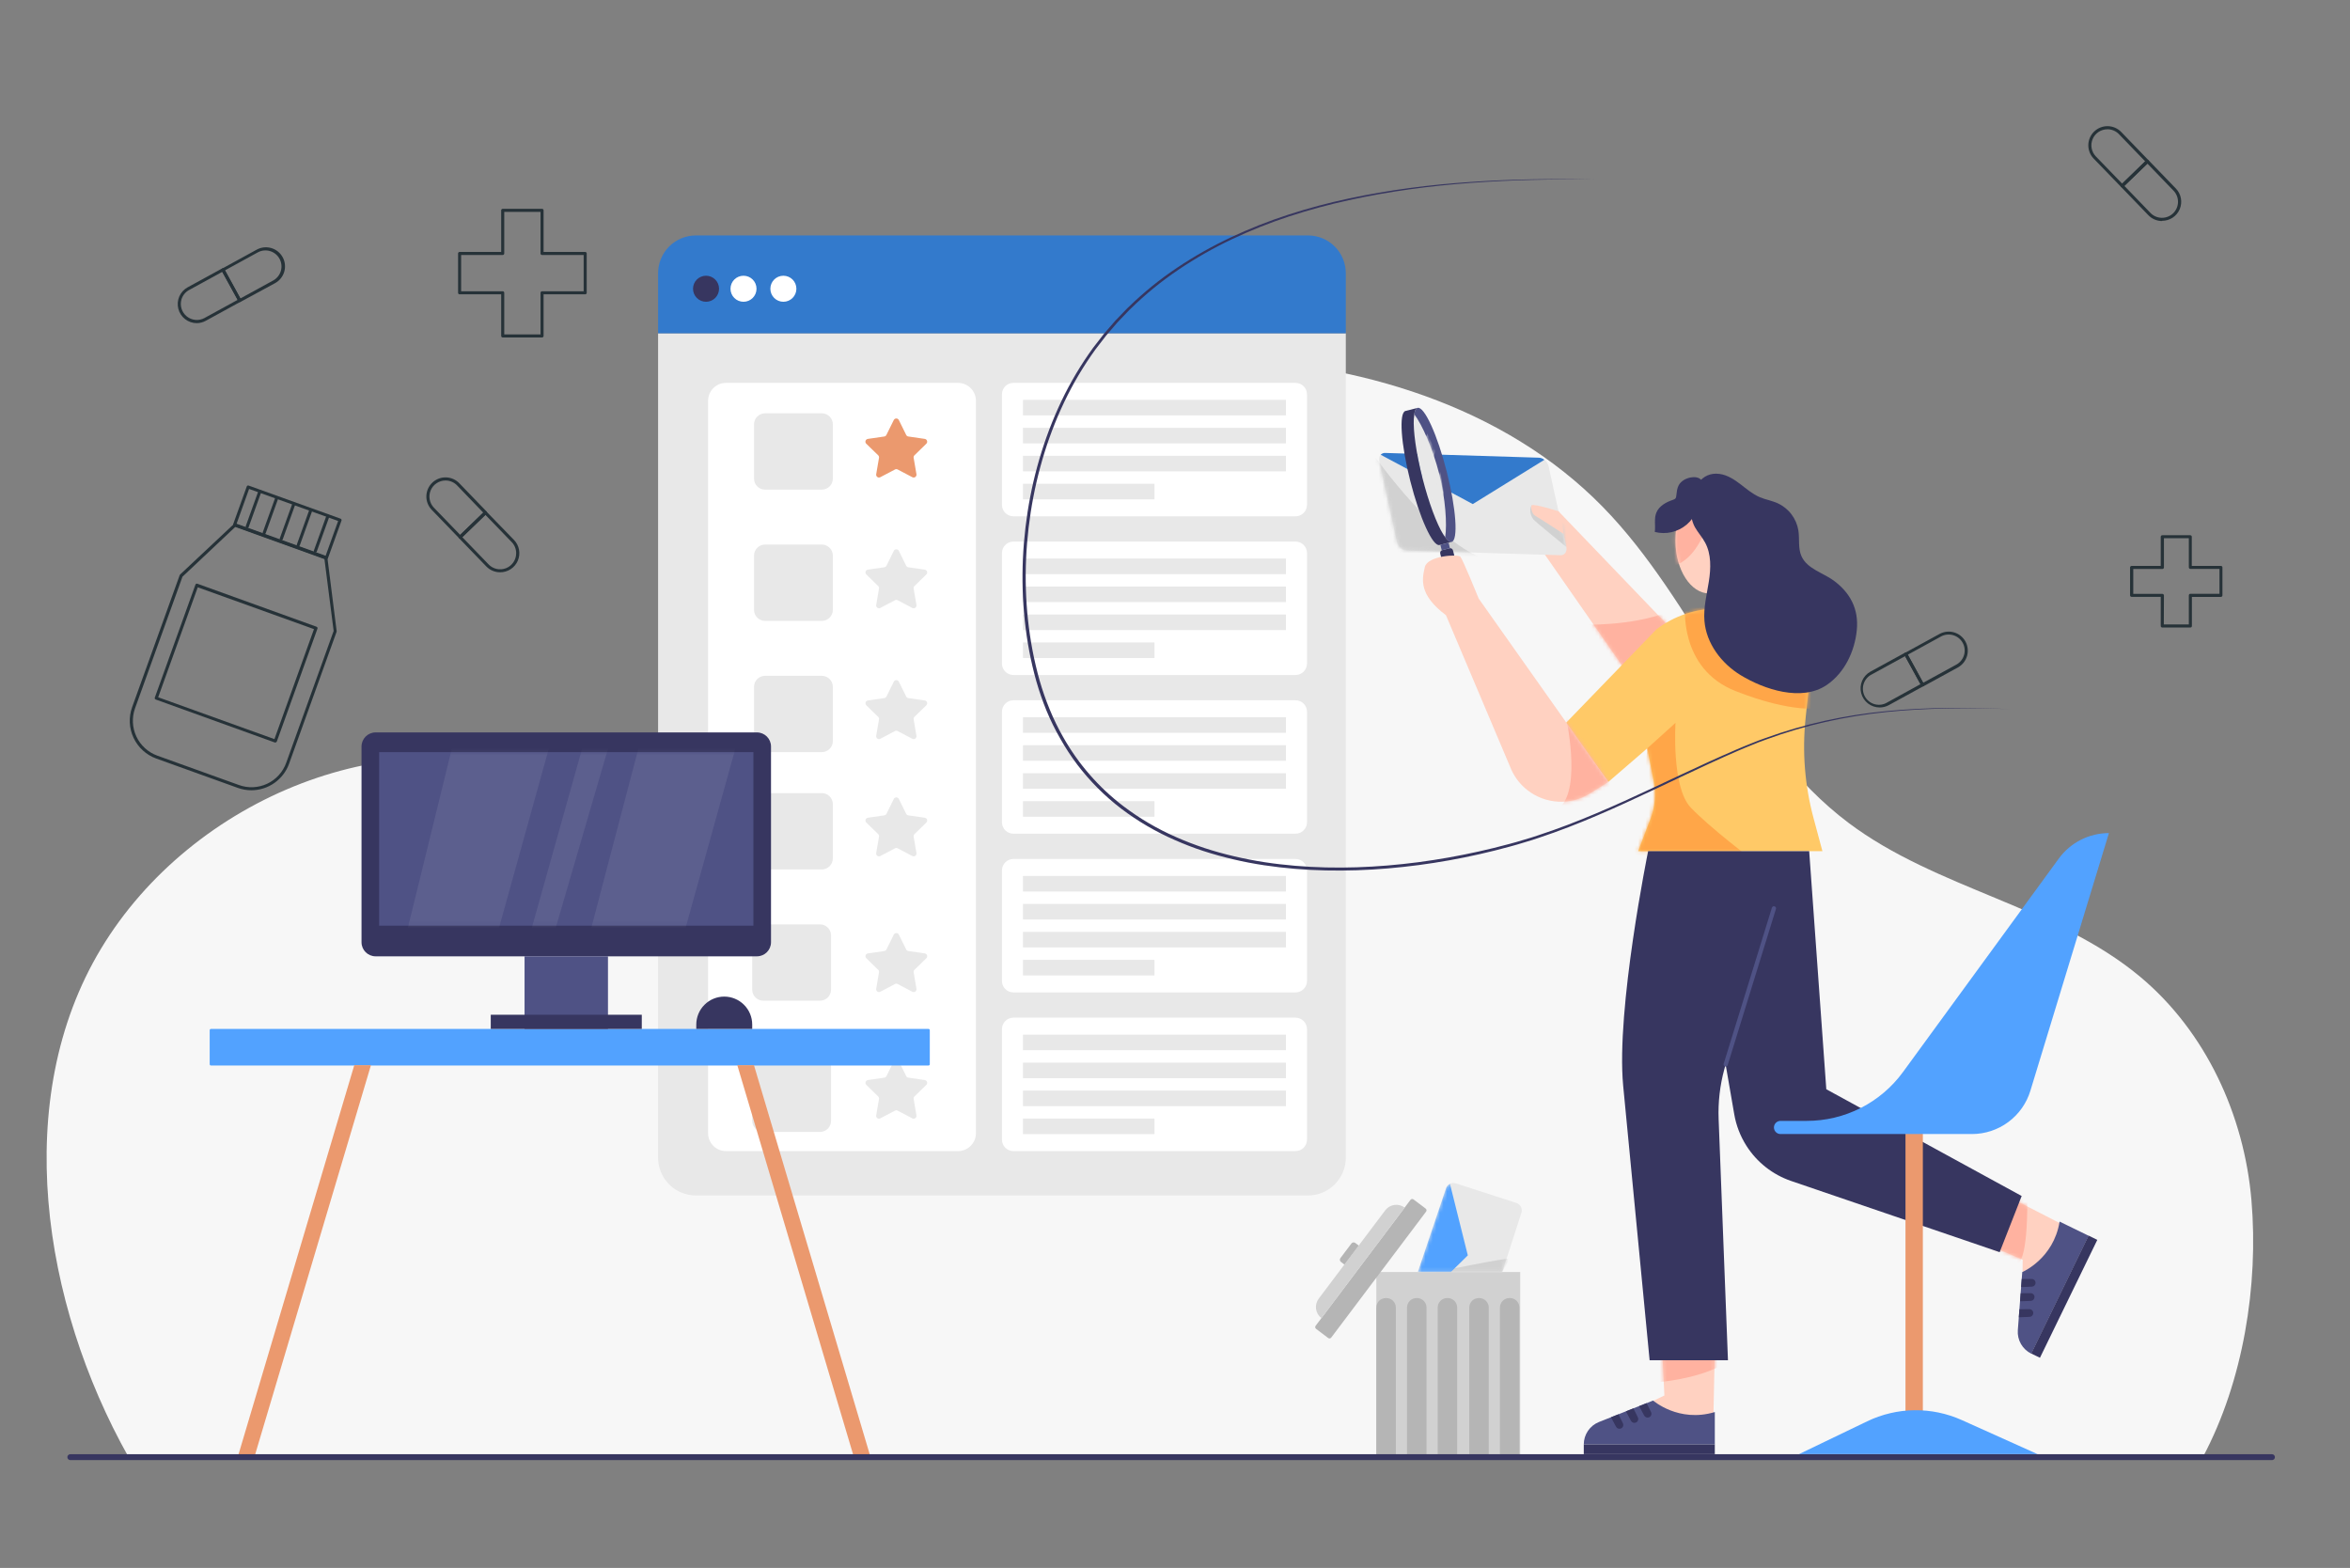 <svg width="652" height="435" viewBox="0 0 652 435" fill="none" xmlns="http://www.w3.org/2000/svg">
<rect x="0" y="0" width="652" height="435" fill="#808080" stroke="none"/>
<path d="M35.603 404.128H611.239C622.368 383.213 626.669 356.595 624.657 332.986C622.644 309.376 611.978 286.186 593.795 270.998C570.297 251.362 537.315 246.684 512.848 228.27C483.136 205.911 470.667 167.173 444.653 140.596C417.112 112.46 376.458 100.467 337.118 99.297C320.314 98.797 303.138 100.141 287.582 106.521C249.174 122.274 229.454 163.682 207.553 198.973C200.468 210.388 190.881 222.622 177.467 223.248C169.317 223.629 161.748 219.512 154.171 216.484C108.907 198.386 53.268 221.376 28.066 263.129C2.864 304.883 11.736 361.594 35.603 404.128Z" fill="#F7F7F7"/>
<path d="M182.584 321.178C182.585 323.958 183.688 326.623 185.652 328.589C187.616 330.554 190.28 331.659 193.057 331.659H362.916C365.694 331.659 368.357 330.554 370.321 328.589C372.285 326.623 373.389 323.958 373.39 321.178V92.466H182.584V321.178Z" fill="#E8E8E8"/>
<path d="M362.916 65.32H193.057C190.28 65.32 187.616 66.425 185.652 68.39C183.688 70.356 182.585 73.021 182.584 75.801V92.466H373.39V75.801C373.389 73.021 372.285 70.356 370.321 68.39C368.357 66.425 365.694 65.32 362.916 65.32Z" fill="#337ACC"/>
<path d="M195.887 83.722C197.881 83.722 199.497 82.105 199.497 80.109C199.497 78.114 197.881 76.497 195.887 76.497C193.894 76.497 192.277 78.114 192.277 80.109C192.277 82.105 193.894 83.722 195.887 83.722Z" fill="#373660"/>
<path d="M206.284 83.722C208.277 83.722 209.894 82.105 209.894 80.109C209.894 78.114 208.277 76.497 206.284 76.497C204.29 76.497 202.674 78.114 202.674 80.109C202.674 82.105 204.29 83.722 206.284 83.722Z" fill="white"/>
<path d="M217.346 83.722C219.34 83.722 220.956 82.105 220.956 80.109C220.956 78.114 219.34 76.497 217.346 76.497C215.353 76.497 213.736 78.114 213.736 80.109C213.736 82.105 215.353 83.722 217.346 83.722Z" fill="white"/>
<path d="M265.797 106.22H201.428C198.681 106.22 196.455 108.448 196.455 111.197V314.379C196.455 317.127 198.681 319.355 201.428 319.355H265.797C268.544 319.355 270.77 317.127 270.77 314.379V111.197C270.77 108.448 268.544 106.22 265.797 106.22Z" fill="white"/>
<path d="M228.009 114.668H212.263C210.572 114.668 209.201 116.04 209.201 117.733V132.775C209.201 134.468 210.572 135.84 212.263 135.84H228.009C229.7 135.84 231.071 134.468 231.071 132.775V117.733C231.071 116.04 229.7 114.668 228.009 114.668Z" fill="#E8E8E8"/>
<path d="M228.009 151.08H212.263C210.572 151.08 209.201 152.452 209.201 154.144V169.187C209.201 170.879 210.572 172.251 212.263 172.251H228.009C229.7 172.251 231.071 170.879 231.071 169.187V154.144C231.071 152.452 229.7 151.08 228.009 151.08Z" fill="#E8E8E8"/>
<path d="M228.009 187.494H212.263C210.572 187.494 209.201 188.866 209.201 190.558V205.601C209.201 207.293 210.572 208.665 212.263 208.665H228.009C229.7 208.665 231.071 207.293 231.071 205.601V190.558C231.071 188.866 229.7 187.494 228.009 187.494Z" fill="#E8E8E8"/>
<path d="M228.009 220.038H212.263C210.572 220.038 209.201 221.41 209.201 223.103V238.145C209.201 239.838 210.572 241.21 212.263 241.21H228.009C229.7 241.21 231.071 239.838 231.071 238.145V223.103C231.071 221.41 229.7 220.038 228.009 220.038Z" fill="#E8E8E8"/>
<path d="M227.507 256.45H211.761C210.07 256.45 208.699 257.822 208.699 259.515V274.557C208.699 276.249 210.07 277.621 211.761 277.621H227.507C229.198 277.621 230.569 276.249 230.569 274.557V259.515C230.569 257.822 229.198 256.45 227.507 256.45Z" fill="#E8E8E8"/>
<path d="M227.507 292.864H211.761C210.07 292.864 208.699 294.236 208.699 295.928V310.971C208.699 312.663 210.07 314.035 211.761 314.035H227.507C229.198 314.035 230.569 312.663 230.569 310.971V295.928C230.569 294.236 229.198 292.864 227.507 292.864Z" fill="#E8E8E8"/>
<path d="M249.378 116.53L251.416 120.662C251.472 120.778 251.555 120.877 251.658 120.953C251.761 121.029 251.881 121.079 252.007 121.097L256.571 121.761C256.716 121.782 256.853 121.843 256.965 121.938C257.077 122.032 257.16 122.156 257.205 122.295C257.25 122.435 257.256 122.584 257.221 122.727C257.185 122.869 257.111 122.998 257.006 123.101L253.705 126.322C253.615 126.412 253.549 126.522 253.511 126.643C253.473 126.764 253.465 126.893 253.487 127.018L254.268 131.564C254.292 131.708 254.276 131.857 254.22 131.993C254.165 132.128 254.073 132.246 253.954 132.332C253.835 132.418 253.695 132.47 253.549 132.48C253.403 132.491 253.256 132.46 253.127 132.392L249.047 130.246C248.935 130.187 248.809 130.156 248.682 130.156C248.555 130.156 248.43 130.187 248.317 130.246L244.236 132.392C244.106 132.461 243.96 132.491 243.813 132.481C243.667 132.47 243.527 132.419 243.408 132.333C243.29 132.246 243.198 132.129 243.143 131.993C243.088 131.857 243.072 131.708 243.097 131.564L243.877 127.018C243.9 126.893 243.892 126.764 243.854 126.643C243.816 126.522 243.749 126.412 243.66 126.322L240.341 123.105C240.236 123.003 240.162 122.873 240.126 122.731C240.091 122.589 240.097 122.439 240.142 122.3C240.187 122.16 240.27 122.036 240.382 121.942C240.494 121.847 240.631 121.786 240.776 121.765L245.34 121.102C245.466 121.083 245.586 121.034 245.689 120.958C245.792 120.882 245.875 120.782 245.931 120.667L247.972 116.534C248.037 116.404 248.137 116.294 248.261 116.217C248.385 116.14 248.527 116.099 248.673 116.098C248.819 116.098 248.962 116.138 249.087 116.214C249.211 116.29 249.312 116.4 249.378 116.53Z" fill="#EB996E"/>
<path d="M249.378 152.816L251.416 156.948C251.472 157.063 251.555 157.163 251.658 157.239C251.761 157.315 251.881 157.364 252.008 157.383L256.572 158.036C256.717 158.057 256.853 158.118 256.965 158.212C257.077 158.307 257.16 158.431 257.205 158.57C257.251 158.71 257.256 158.859 257.221 159.001C257.186 159.144 257.111 159.273 257.006 159.375L253.705 162.597C253.616 162.686 253.549 162.796 253.511 162.917C253.473 163.038 253.465 163.166 253.488 163.29L254.268 167.838C254.292 167.983 254.276 168.132 254.22 168.267C254.165 168.403 254.073 168.521 253.954 168.607C253.836 168.693 253.695 168.744 253.549 168.755C253.403 168.766 253.257 168.735 253.127 168.667L249.048 166.52C248.935 166.461 248.81 166.431 248.682 166.431C248.555 166.431 248.43 166.461 248.317 166.52L244.236 168.667C244.106 168.735 243.96 168.766 243.814 168.756C243.667 168.745 243.527 168.694 243.409 168.607C243.29 168.521 243.198 168.403 243.143 168.267C243.088 168.132 243.072 167.983 243.097 167.838L243.877 163.29C243.9 163.166 243.891 163.038 243.854 162.917C243.816 162.796 243.749 162.686 243.66 162.597L240.359 159.375C240.254 159.273 240.179 159.144 240.144 159.001C240.109 158.859 240.114 158.71 240.159 158.57C240.205 158.431 240.288 158.307 240.4 158.212C240.512 158.118 240.648 158.057 240.793 158.036L245.357 157.383C245.484 157.364 245.604 157.315 245.707 157.239C245.81 157.163 245.893 157.063 245.948 156.948L247.989 152.816C248.056 152.69 248.156 152.584 248.279 152.511C248.401 152.437 248.541 152.398 248.683 152.398C248.826 152.398 248.966 152.437 249.088 152.511C249.211 152.584 249.311 152.69 249.378 152.816Z" fill="#E8E8E8"/>
<path d="M249.378 189.101L251.416 193.234C251.472 193.349 251.555 193.448 251.658 193.524C251.761 193.6 251.881 193.65 252.008 193.669L256.572 194.332C256.717 194.353 256.853 194.414 256.965 194.509C257.077 194.603 257.16 194.727 257.205 194.867C257.251 195.006 257.256 195.155 257.221 195.298C257.186 195.44 257.111 195.57 257.006 195.672L253.705 198.893C253.616 198.982 253.549 199.092 253.511 199.213C253.473 199.334 253.465 199.462 253.488 199.587L254.268 204.135C254.292 204.279 254.276 204.428 254.22 204.564C254.165 204.699 254.073 204.817 253.954 204.903C253.836 204.989 253.695 205.041 253.549 205.051C253.403 205.062 253.257 205.031 253.127 204.963L249.048 202.817C248.935 202.757 248.81 202.725 248.682 202.725C248.555 202.725 248.43 202.757 248.317 202.817L244.236 204.963C244.106 205.032 243.96 205.062 243.814 205.052C243.667 205.041 243.527 204.99 243.409 204.904C243.29 204.818 243.198 204.7 243.143 204.564C243.088 204.428 243.072 204.279 243.097 204.135L243.877 199.587C243.9 199.462 243.891 199.334 243.854 199.213C243.816 199.092 243.749 198.982 243.66 198.893L240.359 195.672C240.254 195.57 240.179 195.44 240.144 195.298C240.109 195.155 240.114 195.006 240.159 194.867C240.205 194.727 240.288 194.603 240.4 194.509C240.512 194.414 240.648 194.353 240.793 194.332L245.357 193.669C245.484 193.65 245.604 193.6 245.707 193.524C245.81 193.449 245.893 193.349 245.948 193.234L247.989 189.101C248.056 188.974 248.156 188.868 248.278 188.794C248.4 188.72 248.541 188.681 248.683 188.681C248.826 188.681 248.967 188.72 249.089 188.794C249.211 188.868 249.311 188.974 249.378 189.101Z" fill="#E8E8E8"/>
<path d="M249.378 221.643L251.416 225.776C251.473 225.891 251.556 225.99 251.659 226.066C251.762 226.142 251.881 226.191 252.008 226.211L256.572 226.863C256.717 226.884 256.853 226.946 256.965 227.04C257.077 227.134 257.16 227.258 257.205 227.398C257.251 227.537 257.256 227.687 257.221 227.829C257.186 227.971 257.111 228.101 257.006 228.203L253.705 231.422C253.615 231.512 253.549 231.622 253.511 231.743C253.473 231.865 253.465 231.993 253.488 232.118L254.268 236.666C254.292 236.811 254.276 236.959 254.22 237.095C254.165 237.231 254.073 237.348 253.954 237.435C253.836 237.521 253.695 237.572 253.549 237.583C253.403 237.593 253.257 237.563 253.127 237.495L249.048 235.348C248.935 235.288 248.81 235.257 248.682 235.257C248.555 235.257 248.43 235.288 248.317 235.348L244.236 237.495C244.106 237.563 243.96 237.594 243.814 237.583C243.667 237.573 243.527 237.521 243.409 237.435C243.29 237.349 243.198 237.231 243.143 237.095C243.088 236.959 243.072 236.811 243.097 236.666L243.877 232.118C243.9 231.993 243.891 231.865 243.854 231.743C243.816 231.622 243.749 231.512 243.66 231.422L240.359 228.203C240.254 228.101 240.179 227.971 240.144 227.829C240.109 227.687 240.114 227.537 240.159 227.398C240.205 227.258 240.288 227.134 240.4 227.04C240.512 226.946 240.648 226.884 240.793 226.863L245.357 226.211C245.484 226.192 245.603 226.142 245.706 226.066C245.809 225.99 245.892 225.891 245.948 225.776L247.989 221.643C248.056 221.517 248.156 221.411 248.278 221.337C248.4 221.263 248.541 221.224 248.683 221.224C248.826 221.224 248.967 221.263 249.089 221.337C249.211 221.411 249.311 221.517 249.378 221.643Z" fill="#E8E8E8"/>
<path d="M249.378 259.277L251.416 263.41C251.473 263.525 251.556 263.624 251.659 263.7C251.762 263.776 251.881 263.825 252.008 263.845L256.572 264.508C256.717 264.529 256.853 264.59 256.965 264.685C257.077 264.779 257.16 264.903 257.205 265.043C257.251 265.182 257.256 265.332 257.221 265.474C257.186 265.616 257.111 265.746 257.006 265.848L253.705 269.069C253.615 269.159 253.549 269.269 253.511 269.391C253.473 269.512 253.465 269.64 253.488 269.765L254.268 274.313C254.293 274.458 254.276 274.606 254.221 274.742C254.166 274.878 254.073 274.996 253.955 275.082C253.836 275.168 253.695 275.219 253.549 275.229C253.403 275.239 253.256 275.208 253.127 275.14L249.048 272.993C248.935 272.934 248.81 272.903 248.682 272.903C248.555 272.903 248.43 272.934 248.317 272.993L244.236 275.14C244.106 275.208 243.96 275.238 243.814 275.228C243.668 275.217 243.528 275.166 243.41 275.08C243.291 274.994 243.199 274.877 243.144 274.741C243.089 274.606 243.072 274.457 243.097 274.313L243.877 269.765C243.9 269.64 243.891 269.512 243.854 269.391C243.816 269.269 243.749 269.159 243.66 269.069L240.359 265.848C240.254 265.746 240.179 265.616 240.144 265.474C240.109 265.332 240.114 265.182 240.159 265.043C240.205 264.903 240.288 264.779 240.4 264.685C240.512 264.59 240.648 264.529 240.793 264.508L245.357 263.845C245.484 263.826 245.604 263.776 245.707 263.7C245.81 263.625 245.893 263.525 245.948 263.41L247.989 259.277C248.056 259.151 248.156 259.046 248.279 258.972C248.401 258.899 248.541 258.86 248.683 258.86C248.826 258.86 248.966 258.899 249.088 258.972C249.211 259.046 249.311 259.151 249.378 259.277Z" fill="#E8E8E8"/>
<path d="M249.378 294.41L251.416 298.543C251.472 298.658 251.555 298.758 251.658 298.833C251.761 298.909 251.881 298.959 252.008 298.978L256.572 299.641C256.717 299.662 256.853 299.723 256.965 299.818C257.077 299.912 257.16 300.036 257.205 300.176C257.251 300.315 257.256 300.464 257.221 300.607C257.186 300.749 257.111 300.879 257.006 300.981L253.705 304.202C253.616 304.292 253.549 304.401 253.511 304.522C253.473 304.643 253.465 304.771 253.488 304.896L254.268 309.444C254.292 309.588 254.276 309.737 254.22 309.873C254.165 310.009 254.073 310.126 253.954 310.212C253.836 310.298 253.695 310.35 253.549 310.36C253.403 310.371 253.257 310.34 253.127 310.272L249.048 308.126C248.935 308.067 248.81 308.036 248.682 308.036C248.555 308.036 248.43 308.067 248.317 308.126L244.236 310.272C244.106 310.341 243.96 310.371 243.814 310.361C243.667 310.35 243.527 310.299 243.409 310.213C243.29 310.127 243.198 310.009 243.143 309.873C243.088 309.737 243.072 309.588 243.097 309.444L243.877 304.896C243.9 304.771 243.891 304.643 243.854 304.522C243.816 304.401 243.749 304.292 243.66 304.202L240.359 300.981C240.254 300.879 240.179 300.749 240.144 300.607C240.109 300.464 240.114 300.315 240.159 300.176C240.205 300.036 240.288 299.912 240.4 299.818C240.512 299.723 240.648 299.662 240.793 299.641L245.357 298.978C245.484 298.959 245.604 298.909 245.707 298.834C245.81 298.758 245.893 298.658 245.948 298.543L247.989 294.41C248.056 294.284 248.156 294.179 248.279 294.105C248.401 294.032 248.541 293.993 248.683 293.993C248.826 293.993 248.966 294.032 249.088 294.105C249.211 294.179 249.311 294.284 249.378 294.41Z" fill="#E8E8E8"/>
<path d="M359.436 106.22H281.172C279.413 106.22 277.986 107.648 277.986 109.409V140.055C277.986 141.816 279.413 143.243 281.172 143.243H359.436C361.196 143.243 362.622 141.816 362.622 140.055V109.409C362.622 107.648 361.196 106.22 359.436 106.22Z" fill="white"/>
<path d="M356.783 110.936H283.824V115.251H356.783V110.936Z" fill="#E8E8E8"/>
<path d="M356.783 118.694H283.824V123.009H356.783V118.694Z" fill="#E8E8E8"/>
<path d="M356.783 126.455H283.824V130.77H356.783V126.455Z" fill="#E8E8E8"/>
<path d="M320.304 134.213H283.824V138.528H320.304V134.213Z" fill="#E8E8E8"/>
<path d="M359.436 150.249H281.172C279.413 150.249 277.986 151.677 277.986 153.438V184.083C277.986 185.844 279.413 187.272 281.172 187.272H359.436C361.196 187.272 362.622 185.844 362.622 184.083V153.438C362.622 151.677 361.196 150.249 359.436 150.249Z" fill="white"/>
<path d="M356.783 154.962H283.824V159.277H356.783V154.962Z" fill="#E8E8E8"/>
<path d="M356.783 162.723H283.824V167.038H356.783V162.723Z" fill="#E8E8E8"/>
<path d="M356.783 170.483H283.824V174.798H356.783V170.483Z" fill="#E8E8E8"/>
<path d="M320.304 178.241H283.824V182.556H320.304V178.241Z" fill="#E8E8E8"/>
<path d="M359.436 194.275H281.172C279.413 194.275 277.986 195.703 277.986 197.464V228.11C277.986 229.871 279.413 231.298 281.172 231.298H359.436C361.196 231.298 362.622 229.871 362.622 228.11V197.464C362.622 195.703 361.196 194.275 359.436 194.275Z" fill="white"/>
<path d="M356.783 198.991H283.824V203.306H356.783V198.991Z" fill="#E8E8E8"/>
<path d="M356.783 206.751H283.824V211.066H356.783V206.751Z" fill="#E8E8E8"/>
<path d="M356.783 214.509H283.824V218.824H356.783V214.509Z" fill="#E8E8E8"/>
<path d="M320.304 222.27H283.824V226.585H320.304V222.27Z" fill="#E8E8E8"/>
<path d="M359.436 238.304H281.172C279.413 238.304 277.986 239.732 277.986 241.493V272.138C277.986 273.899 279.413 275.327 281.172 275.327H359.436C361.196 275.327 362.622 273.899 362.622 272.138V241.493C362.622 239.732 361.196 238.304 359.436 238.304Z" fill="white"/>
<path d="M356.783 243.019H283.824V247.335H356.783V243.019Z" fill="#E8E8E8"/>
<path d="M356.783 250.778H283.824V255.093H356.783V250.778Z" fill="#E8E8E8"/>
<path d="M356.783 258.538H283.824V262.853H356.783V258.538Z" fill="#E8E8E8"/>
<path d="M320.304 266.298H283.824V270.614H320.304V266.298Z" fill="#E8E8E8"/>
<path d="M359.436 282.333H281.172C279.413 282.333 277.986 283.76 277.986 285.521V316.167C277.986 317.928 279.413 319.355 281.172 319.355H359.436C361.196 319.355 362.622 317.928 362.622 316.167V285.521C362.622 283.76 361.196 282.333 359.436 282.333Z" fill="white"/>
<path d="M356.783 287.046H283.824V291.361H356.783V287.046Z" fill="#E8E8E8"/>
<path d="M356.783 294.806H283.824V299.121H356.783V294.806Z" fill="#E8E8E8"/>
<path d="M356.783 302.566H283.824V306.882H356.783V302.566Z" fill="#E8E8E8"/>
<path d="M320.304 310.325H283.824V314.64H320.304V310.325Z" fill="#E8E8E8"/>
<path d="M461.205 374.914L461.781 387.157L458.738 388.61C458.738 388.61 464.765 395.076 475.395 392.12L475.758 374.914H461.205Z" fill="#FFD1C1"/>
<mask id="mask0_201_1433" style="mask-type:luminance" maskUnits="userSpaceOnUse" x="458" y="374" width="18" height="19">
<path d="M461.205 374.914L461.781 387.157L458.738 388.61C458.738 388.61 464.765 395.076 475.395 392.12L475.758 374.914H461.205Z" fill="white"/>
</mask>
<g mask="url(#mask0_201_1433)">
<path d="M459.974 383.464C459.974 383.464 469.893 382.759 477.186 379.044V373.922L458.75 373.73L459.974 383.464Z" fill="#FFB2A0"/>
</g>
<path d="M475.77 391.75V400.726H439.414C439.414 399.385 439.817 398.075 440.571 396.965C441.324 395.855 442.393 394.998 443.639 394.504L458.661 388.555C458.661 388.555 465.724 394.774 475.77 391.75Z" fill="#4F5285"/>
<path d="M456.85 389.271L458.076 391.752C458.14 391.882 458.177 392.023 458.185 392.167C458.193 392.312 458.172 392.456 458.122 392.592C458.073 392.728 457.997 392.852 457.898 392.957C457.799 393.063 457.68 393.147 457.548 393.205C457.302 393.312 457.025 393.323 456.771 393.235C456.518 393.147 456.307 392.967 456.18 392.731L454.766 390.097L456.85 389.271Z" fill="#373660"/>
<path d="M453.184 390.73L454.412 393.212C454.476 393.341 454.512 393.482 454.52 393.626C454.528 393.771 454.506 393.915 454.457 394.051C454.407 394.186 454.331 394.31 454.232 394.415C454.133 394.521 454.014 394.605 453.881 394.662C453.636 394.77 453.359 394.782 453.106 394.694C452.852 394.607 452.641 394.427 452.514 394.19L451.1 391.556L453.184 390.73Z" fill="#373660"/>
<path d="M449.039 392.37L450.265 394.852C450.33 394.981 450.367 395.122 450.375 395.266C450.383 395.411 450.362 395.555 450.313 395.691C450.263 395.827 450.187 395.951 450.088 396.056C449.989 396.161 449.869 396.245 449.737 396.303C449.492 396.41 449.215 396.422 448.961 396.334C448.708 396.247 448.497 396.067 448.37 395.831L446.955 393.197L449.039 392.37Z" fill="#373660"/>
<path d="M475.767 400.726H439.414V403.425H475.767V400.726Z" fill="#373660"/>
<path d="M549.93 344.644L561.181 349.485L561.159 352.848C561.159 352.848 569.607 350.26 571.607 339.4L556.306 331.542L549.93 344.644Z" fill="#FFD1C1"/>
<mask id="mask1_201_1433" style="mask-type:luminance" maskUnits="userSpaceOnUse" x="549" y="331" width="23" height="22">
<path d="M549.93 344.644L561.181 349.485L561.159 352.848C561.159 352.848 569.607 350.26 571.607 339.4L556.306 331.542L549.93 344.644Z" fill="white"/>
</mask>
<g mask="url(#mask1_201_1433)">
<path d="M562.459 332.901C562.459 332.901 562.765 348.837 559.816 350.608L552.051 347.952L555.687 330.552L562.459 332.901Z" fill="#FFB2A0"/>
</g>
<path d="M571.43 338.913L579.495 342.843L563.58 375.553C562.375 374.966 561.374 374.03 560.707 372.866C560.04 371.703 559.738 370.365 559.84 369.028L561.07 352.909C561.07 352.909 569.75 349.272 571.43 338.913Z" fill="#4F5285"/>
<path d="M560.921 354.849L563.688 354.832C563.832 354.831 563.975 354.859 564.108 354.915C564.241 354.972 564.362 355.054 564.462 355.158C564.562 355.262 564.641 355.385 564.692 355.52C564.744 355.655 564.767 355.799 564.762 355.943C564.75 356.211 564.638 356.464 564.449 356.654C564.259 356.843 564.006 356.954 563.738 356.965L560.752 357.085L560.921 354.849Z" fill="#373660"/>
<path d="M560.629 358.786L563.395 358.768C563.54 358.767 563.683 358.796 563.816 358.852C563.949 358.908 564.069 358.99 564.169 359.094C564.269 359.198 564.348 359.321 564.399 359.456C564.45 359.591 564.473 359.735 564.467 359.88C564.456 360.148 564.345 360.402 564.155 360.591C563.965 360.781 563.711 360.892 563.443 360.902L560.457 361.024L560.629 358.786Z" fill="#373660"/>
<path d="M560.285 363.225L563.054 363.208C563.198 363.207 563.341 363.235 563.474 363.291C563.607 363.348 563.727 363.43 563.827 363.534C563.927 363.638 564.005 363.761 564.056 363.896C564.108 364.031 564.131 364.175 564.125 364.319C564.114 364.587 564.002 364.841 563.813 365.03C563.623 365.219 563.369 365.331 563.101 365.341L560.115 365.461L560.285 363.225Z" fill="#373660"/>
<path d="M579.466 342.798L563.553 375.509L565.978 376.69L581.891 343.98L579.466 342.798Z" fill="#373660"/>
<path d="M463.143 173.891L431.919 141.344L424.449 147.885L451.173 186.271L463.143 173.891Z" fill="#FFD1C1"/>
<mask id="mask2_201_1433" style="mask-type:luminance" maskUnits="userSpaceOnUse" x="424" y="141" width="40" height="46">
<path d="M463.143 173.891L431.919 141.344L424.449 147.885L451.173 186.271L463.143 173.891Z" fill="white"/>
</mask>
<g mask="url(#mask2_201_1433)">
<path d="M438.795 173.304C438.795 173.304 452.639 173.802 462.615 169.809L465.818 173.552L450.038 189.029L438.795 173.304Z" fill="#FFB2A0"/>
</g>
<path d="M428.484 127.566L408.622 139.853L383.068 126.167C382.685 126.587 382.527 127.233 382.687 127.966L387.58 150.293C387.866 151.598 389.064 152.685 390.255 152.729L432.928 154.04C434.119 154.077 434.852 153.046 434.565 151.739L429.668 129.413C429.495 128.68 429.077 128.029 428.484 127.566Z" fill="#E8E8E8"/>
<mask id="mask3_201_1433" style="mask-type:luminance" maskUnits="userSpaceOnUse" x="382" y="126" width="53" height="29">
<path d="M428.484 127.566L408.622 139.853L383.068 126.167C382.685 126.587 382.527 127.233 382.687 127.966L387.58 150.293C387.866 151.598 389.064 152.685 390.255 152.729L432.928 154.04C434.119 154.077 434.852 153.046 434.565 151.739L429.668 129.413C429.495 128.68 429.077 128.029 428.484 127.566Z" fill="white"/>
</mask>
<g mask="url(#mask3_201_1433)">
<path d="M434.555 151.739C434.555 151.739 425.793 144.603 425.427 144.096C425.062 143.589 423.993 141.793 424.951 140.181L434.616 145.69L434.553 151.73" fill="#D1D1D1"/>
<path d="M381.096 126.165C381.096 126.165 398.869 151.708 413.15 155.46H385.014L381.096 126.165Z" fill="#D1D1D1"/>
</g>
<path d="M428.483 127.566C428.059 127.216 427.535 127.01 426.987 126.979L384.323 125.661C384.089 125.646 383.855 125.684 383.638 125.772C383.421 125.859 383.225 125.993 383.066 126.165L408.62 139.852L428.483 127.566Z" fill="#337ACC"/>
<path d="M474.264 135.344C479.46 135.344 483.672 141.901 483.672 149.992V157.109C483.672 159.936 483.927 162.758 484.435 165.539L486.27 175.575L474.264 175.536V164.648C469.068 164.648 464.854 158.09 464.854 150.001C464.854 141.912 469.068 135.344 474.264 135.344Z" fill="#FFD1C1"/>
<mask id="mask4_201_1433" style="mask-type:luminance" maskUnits="userSpaceOnUse" x="464" y="135" width="23" height="41">
<path d="M474.264 135.344C479.46 135.344 483.672 141.901 483.672 149.992V157.109C483.672 159.936 483.927 162.758 484.435 165.539L486.27 175.575L474.264 175.536V164.648C469.068 164.648 464.854 158.09 464.854 150.001C464.854 141.912 469.068 135.344 474.264 135.344Z" fill="white"/>
</mask>
<g mask="url(#mask4_201_1433)">
<path d="M475.091 140.124C475.091 140.124 472.907 155.132 463.442 157.307C463.442 157.307 460.945 145.344 463.857 141.486C466.769 137.628 475.091 140.124 475.091 140.124Z" fill="#FFB2A0"/>
</g>
<path d="M505.625 236.14H454.508L457.963 227.072C459.204 223.809 459.505 220.263 458.833 216.837L457.029 207.61L446.212 216.943L434.383 200.648L459.589 174.587C464.489 170.863 470.473 168.847 476.626 168.847H487.275C487.436 168.847 487.597 168.847 487.756 168.847C496.601 169.115 503.275 177.015 502.358 185.812L500.954 199.291C499.99 208.555 500.733 217.918 503.147 226.913L505.625 236.14Z" fill="#FFC967"/>
<mask id="mask5_201_1433" style="mask-type:luminance" maskUnits="userSpaceOnUse" x="434" y="168" width="72" height="69">
<path d="M505.625 236.14H454.508L457.963 227.072C459.204 223.809 459.505 220.263 458.833 216.837L457.029 207.61L446.212 216.943L434.383 200.648L459.589 174.587C464.489 170.863 470.473 168.847 476.626 168.847H487.275C487.436 168.847 487.597 168.847 487.756 168.847C496.601 169.115 503.275 177.015 502.358 185.812L500.954 199.291C499.99 208.555 500.733 217.918 503.147 226.913L505.625 236.14Z" fill="white"/>
</mask>
<g mask="url(#mask5_201_1433)">
<path d="M457.038 207.61L464.862 200.544C464.862 200.544 463.706 218.398 469.08 224.034C474.455 229.669 486.278 238.606 486.278 238.606L448.162 238.371L455.675 221.691L457.044 207.615" fill="#FFA648"/>
<path d="M467.545 167.76C467.545 167.76 465.55 185.445 481.51 191.722C497.471 197.999 504.741 196.429 504.741 196.429L505.626 185.16C505.626 185.16 487.783 186.017 483.79 181.595C479.798 177.173 476.807 166.192 476.807 166.192L467.545 167.76Z" fill="#FFA648"/>
</g>
<path d="M471.29 133.836C468.706 137.129 468.406 142.971 470.255 146.264C471.094 147.752 472.274 149.029 473.081 150.534C474.83 153.775 474.682 157.696 474.113 161.335C473.544 164.974 472.592 168.613 472.894 172.284C473.404 178.515 477.59 184.053 482.924 187.304C489.431 191.269 499.876 194.784 506.863 190.01C511.805 186.632 514.591 180.658 515.165 174.816C515.737 169.013 513.368 164.456 508.734 161.057C505.807 158.908 501.377 157.822 499.806 154.292C498.83 152.1 499.319 149.555 498.959 147.182C498.693 145.541 498.027 143.99 497.02 142.668C496.013 141.346 494.695 140.293 493.184 139.602C491.582 138.891 489.818 138.613 488.207 137.919C486.221 137.064 484.558 135.618 482.839 134.306C481.12 132.995 479.225 131.768 477.08 131.479C474.541 131.133 472.616 132.149 471.29 133.836Z" fill="#373660"/>
<path d="M506.702 302.194L501.953 236.14H457.269C457.269 236.14 448.328 279.942 450.345 301.218C450.758 305.581 457.684 377.386 457.684 377.386H479.418L476.829 310.486C476.65 305.82 477.181 301.154 478.405 296.648L478.77 295.306L481.161 309.13C481.698 312.242 482.846 315.215 484.54 317.878C487.448 322.448 491.824 325.891 496.948 327.64L554.8 347.393L560.907 331.811L506.702 302.194Z" fill="#373660"/>
<path d="M478.785 295.891C478.694 295.891 478.604 295.869 478.522 295.828C478.441 295.786 478.37 295.726 478.315 295.652C478.261 295.578 478.225 295.493 478.21 295.403C478.194 295.312 478.2 295.22 478.227 295.132L491.612 251.828C491.658 251.68 491.761 251.556 491.898 251.483C492.035 251.411 492.196 251.396 492.344 251.442C492.492 251.488 492.616 251.591 492.688 251.728C492.76 251.865 492.775 252.026 492.729 252.174L479.344 295.478C479.308 295.598 479.234 295.703 479.133 295.777C479.032 295.852 478.91 295.892 478.785 295.891Z" fill="#4F5285"/>
<path d="M471.412 137.168C471.546 138.741 471.301 140.322 470.699 141.781C470.096 143.239 469.154 144.532 467.95 145.551C466.746 146.57 465.315 147.286 463.779 147.639C462.242 147.991 460.643 147.971 459.115 147.578C459.361 145.764 458.859 143.915 459.55 142.221C460.302 140.392 462.212 139.322 464.086 138.695C464.383 138.595 464.707 138.478 464.888 138.23C465 138.036 465.064 137.818 465.074 137.595C465.201 136.577 465.264 135.513 465.757 134.613C466.409 133.43 467.713 132.729 469.034 132.468C470.073 132.264 471.286 132.349 471.99 133.138C472.525 133.738 472.642 134.635 472.425 135.409C472.274 136.085 471.921 136.699 471.412 137.168Z" fill="#373660"/>
<path d="M392.258 116.073C392.353 114.366 392.692 113.313 393.314 113.157C395.177 112.682 398.802 120.626 401.408 130.896C404.013 141.166 404.618 149.875 402.755 150.349C402.14 150.506 401.334 149.747 400.436 148.289C400.627 144.809 399.784 138.637 398.045 131.759C396.307 124.882 394.083 119.033 392.258 116.073Z" fill="#4F5285"/>
<path d="M392.377 114.931C394.578 117.794 397.549 124.549 399.297 131.433C401.044 138.317 401.522 145.497 400.955 149.064C398.753 146.201 396.408 139.494 394.652 132.61C392.896 125.726 391.807 118.498 392.377 114.931Z" fill="#E8E8E8"/>
<mask id="mask6_201_1433" style="mask-type:luminance" maskUnits="userSpaceOnUse" x="392" y="114" width="10" height="36">
<path d="M392.377 114.931C394.578 117.794 397.549 124.549 399.297 131.433C401.044 138.317 401.522 145.497 400.955 149.064C398.753 146.201 396.408 139.494 394.652 132.61C392.896 125.726 391.807 118.498 392.377 114.931Z" fill="white"/>
</mask>
<g mask="url(#mask6_201_1433)">
<path d="M398.277 125.063C398.144 125.669 394.669 135.938 394.669 135.938L392.422 128.777L396.017 120.278L398.277 125.063Z" fill="url(#paint0_linear_201_1433)"/>
<path d="M399.596 130.772L396.492 141.01L397.99 145.727L400.585 136.507L399.596 130.772Z" fill="url(#paint1_linear_201_1433)"/>
</g>
<path d="M389.939 114.014C388.076 114.488 388.68 123.199 391.286 133.469C393.892 143.739 397.517 151.68 399.382 151.206L402.755 150.349C402.14 150.506 401.333 149.747 400.436 148.289C398.612 145.331 396.407 139.494 394.659 132.61C392.912 125.726 392.066 119.545 392.258 116.08C392.353 114.372 392.692 113.32 393.314 113.163L389.939 114.014Z" fill="#373660"/>
<path d="M399.586 153.591L402.129 163.612C402.238 164.042 402.674 164.302 403.103 164.193L405.088 163.688C405.517 163.579 405.777 163.143 405.668 162.713L403.124 152.691C403.015 152.262 402.579 152.002 402.15 152.111L400.165 152.615C399.736 152.724 399.476 153.161 399.586 153.591Z" fill="#373660"/>
<path d="M399.624 151.156L400.004 152.655L402.287 152.075L401.907 150.576L399.624 151.156Z" fill="#4F5285"/>
<path d="M410.264 166.07C410.264 166.07 405.876 155.269 405.183 154.464C404.489 153.659 396.055 154.192 395.324 157.292C394.516 160.772 393.627 165.002 401.179 170.681L419.357 213.628C420.361 215.807 421.869 217.716 423.756 219.196C426.204 221.119 429.185 222.24 432.293 222.407C435.4 222.573 438.484 221.777 441.123 220.127L446.219 216.943L410.264 166.07Z" fill="#FFD1C1"/>
<mask id="mask7_201_1433" style="mask-type:luminance" maskUnits="userSpaceOnUse" x="394" y="154" width="53" height="69">
<path d="M410.264 166.07C410.264 166.07 405.876 155.269 405.183 154.464C404.489 153.659 396.055 154.192 395.324 157.292C394.516 160.772 393.627 165.002 401.179 170.681L419.357 213.628C420.361 215.807 421.869 217.716 423.756 219.196C426.204 221.119 429.185 222.24 432.293 222.407C435.4 222.573 438.484 221.777 441.123 220.127L446.219 216.943L410.264 166.07Z" fill="white"/>
</mask>
<g mask="url(#mask7_201_1433)">
<path d="M434.39 198.527C434.39 198.527 438.911 218.524 432.754 223.99C432.754 223.99 444.72 223.292 449.017 216.432L436.588 196.55L434.39 198.527Z" fill="#FFB2A0"/>
</g>
<path d="M432.385 141.83C432.385 141.83 425.5 139.655 424.954 140.19C424.604 140.538 424.954 142.582 425.952 143.102C426.784 143.537 433.756 148.087 433.756 148.087C433.756 148.087 433.561 143.459 432.385 141.83Z" fill="#FFD1C1"/>
<path d="M442.398 49.808C436.681 49.731 430.963 49.761 425.246 49.899C419.532 50.04 413.819 50.306 408.12 50.73C396.721 51.567 385.361 53.079 374.216 55.545C368.639 56.763 363.126 58.26 357.699 60.03C352.275 61.81 346.968 63.927 341.807 66.368C336.65 68.808 331.686 71.636 326.957 74.829C322.228 78.017 317.8 81.63 313.728 85.626L313.339 85.991C313.211 86.115 313.091 86.248 312.967 86.376L312.231 87.148L310.753 88.692L310.016 89.464L309.318 90.273L307.925 91.894L307.23 92.703L306.882 93.11L306.556 93.534L305.252 95.224L303.948 96.916L302.718 98.656C299.483 103.35 296.682 108.329 294.348 113.531C289.667 123.927 286.72 135.081 285.386 146.402C284.051 157.722 284.345 169.254 286.472 180.455C287.005 183.255 287.665 186.028 288.428 188.766C289.217 191.497 290.153 194.184 291.232 196.814C292.309 199.444 293.555 202.002 294.961 204.472C299.156 211.918 304.824 218.431 311.618 223.612C316.147 227.057 321.07 229.95 326.283 232.229C328.891 233.382 331.543 234.404 334.244 235.292C336.946 236.179 339.697 236.934 342.468 237.58C345.239 238.226 348.041 238.767 350.855 239.202C353.67 239.637 356.506 239.957 359.344 240.198C370.708 241.155 382.164 240.679 393.483 239.207C399.133 238.46 404.75 237.463 410.333 236.216C413.119 235.595 415.89 234.914 418.646 234.171L420.708 233.604L422.758 232.993L424.809 232.381L426.841 231.716C437.697 228.168 448.14 223.473 458.492 218.629C463.671 216.206 468.837 213.748 474.044 211.375C476.652 210.188 479.267 209.028 481.89 207.895C483.194 207.312 484.537 206.808 485.86 206.26C486.525 205.994 487.186 205.718 487.855 205.461L489.877 204.735C495.265 202.785 500.773 201.187 506.368 199.95C511.96 198.726 517.621 197.84 523.32 197.297C529.014 196.735 534.734 196.47 540.452 196.407C546.17 196.344 551.891 196.49 557.604 196.731C551.891 196.535 546.17 196.444 540.455 196.548C534.739 196.653 529.027 196.946 523.344 197.542C517.659 198.12 512.014 199.039 506.44 200.294C500.87 201.56 495.389 203.185 490.029 205.159L488.018 205.894C487.353 206.153 486.697 206.432 486.034 206.697C484.715 207.243 483.385 207.754 482.081 208.343C479.46 209.479 476.854 210.653 474.257 211.847C469.065 214.24 463.912 216.715 458.739 219.157C448.401 224.042 437.951 228.788 427.063 232.394L425.022 233.071L422.966 233.693L420.908 234.313L418.837 234.891C416.075 235.648 413.296 236.343 410.5 236.975C404.912 238.242 399.273 239.252 393.585 240.003C382.225 241.497 370.706 241.991 359.268 241.042C356.409 240.803 353.56 240.472 350.72 240.048C347.88 239.625 345.062 239.084 342.266 238.426C339.471 237.773 336.698 237.012 333.966 236.125C331.234 235.237 328.548 234.204 325.925 233.04C320.644 230.742 315.656 227.821 311.066 224.34C306.484 220.837 302.391 216.737 298.895 212.147C297.163 209.845 295.584 207.43 294.168 204.92C292.733 202.426 291.461 199.842 290.358 197.183C289.27 194.519 288.327 191.798 287.533 189.032C286.757 186.258 286.094 183.461 285.562 180.636C283.438 169.326 283.171 157.72 284.516 146.317C285.862 134.913 288.863 123.697 293.588 113.213C295.944 107.968 298.777 102.951 302.051 98.225L303.298 96.468L304.62 94.767L305.941 93.066L306.271 92.631L306.623 92.224L307.33 91.409L308.74 89.782L309.444 88.969L310.192 88.192L311.685 86.641L312.433 85.865C312.559 85.736 312.678 85.604 312.809 85.48L313.202 85.112C317.318 81.104 321.791 77.482 326.566 74.289C331.332 71.095 336.334 68.269 341.529 65.835C346.72 63.403 352.057 61.296 357.51 59.528C362.961 57.769 368.499 56.289 374.101 55.095C385.298 52.69 396.68 51.247 408.094 50.48C413.801 50.091 419.515 49.849 425.235 49.753C430.955 49.657 436.676 49.676 442.398 49.808Z" fill="#373660"/>
<path d="M533.49 312.754H528.672V397.236H533.49V312.754Z" fill="#EB996E"/>
<path d="M565.316 403.425H499.127L518.035 394.323C522.124 392.354 526.593 391.303 531.13 391.243C535.667 391.183 540.163 392.117 544.302 393.977L565.316 403.425Z" fill="#52A2FF"/>
<path d="M501.3 310.969C506.502 310.969 511.63 309.741 516.268 307.383C520.906 305.025 524.922 301.605 527.99 297.401L571.203 238.195C572.801 236.004 574.894 234.222 577.311 232.994C579.728 231.765 582.401 231.126 585.112 231.126L563.324 302.61C562.264 306.085 560.117 309.128 557.199 311.29C554.281 313.452 550.746 314.619 547.116 314.62H493.999C493.76 314.621 493.522 314.574 493.301 314.482C493.079 314.39 492.878 314.256 492.709 314.087C492.539 313.917 492.405 313.716 492.313 313.494C492.221 313.273 492.174 313.035 492.174 312.796C492.174 312.311 492.366 311.846 492.709 311.504C493.051 311.161 493.515 310.969 493.999 310.969H501.3Z" fill="#52A2FF"/>
<path d="M257.616 285.46H58.53C58.335 285.46 58.178 285.618 58.178 285.812V295.254C58.178 295.449 58.335 295.606 58.53 295.606H257.616C257.81 295.606 257.968 295.449 257.968 295.254V285.812C257.968 285.618 257.81 285.46 257.616 285.46Z" fill="#52A2FF"/>
<path d="M70.568 404.263H65.947L98.295 295.515H102.918L70.568 404.263Z" fill="#EB996E"/>
<path d="M236.913 404.263H241.533L209.183 295.515H204.562L236.913 404.263Z" fill="#EB996E"/>
<path d="M210.01 203.199H104.206C102.05 203.199 100.303 204.948 100.303 207.106V261.409C100.303 263.566 102.05 265.315 104.206 265.315H210.01C212.166 265.315 213.914 263.566 213.914 261.409V207.106C213.914 204.948 212.166 203.199 210.01 203.199Z" fill="#373660"/>
<path d="M168.681 265.313H145.537V285.458H168.681V265.313Z" fill="#4F5285"/>
<path d="M209.026 208.665H105.195V256.815H209.026V208.665Z" fill="#4F5285"/>
<mask id="mask8_201_1433" style="mask-type:luminance" maskUnits="userSpaceOnUse" x="105" y="208" width="105" height="49">
<path d="M209.026 208.665H105.195V256.815H209.026V208.665Z" fill="white"/>
</mask>
<g mask="url(#mask8_201_1433)">
<path opacity="0.08" d="M125.59 206.751L112.344 260.695H137.546L152.531 206.751H125.59Z" fill="#F7F7F7"/>
<path opacity="0.08" d="M177.622 205.768L163.441 259.712H189.578L204.563 205.768H177.622Z" fill="#F7F7F7"/>
<path opacity="0.08" d="M161.737 206.847L147.199 258.633H153.828L168.946 206.847H161.737Z" fill="#F7F7F7"/>
</g>
<path d="M178.062 281.525H136.16V285.46H178.062V281.525Z" fill="#373660"/>
<path d="M208.699 285.46H193.18V284.253C193.18 282.194 193.997 280.219 195.452 278.763C196.907 277.306 198.881 276.488 200.938 276.488C201.958 276.488 202.967 276.689 203.908 277.079C204.85 277.469 205.705 278.041 206.426 278.762C207.147 279.483 207.719 280.339 208.109 281.281C208.499 282.223 208.699 283.233 208.699 284.253V285.46Z" fill="#373660"/>
<path d="M421.783 352.896H381.863V404.233H421.783V352.896Z" fill="#D1D1D1"/>
<path d="M401.519 360.119H401.652C402.352 360.119 403.023 360.397 403.518 360.893C404.012 361.388 404.29 362.059 404.29 362.76V404.233H398.881V362.76C398.881 362.059 399.159 361.388 399.654 360.893C400.148 360.397 400.82 360.119 401.519 360.119Z" fill="#B5B5B5"/>
<path d="M393.01 360.119H393.142C393.842 360.119 394.513 360.397 395.008 360.893C395.503 361.388 395.781 362.059 395.781 362.76V404.233H390.371V362.76C390.371 362.059 390.649 361.388 391.144 360.893C391.639 360.397 392.31 360.119 393.01 360.119Z" fill="#B5B5B5"/>
<path d="M384.503 360.119H384.635C385.335 360.119 386.006 360.397 386.501 360.893C386.996 361.388 387.274 362.059 387.274 362.76V404.233H381.855V362.76C381.855 362.412 381.924 362.068 382.057 361.747C382.19 361.426 382.385 361.135 382.631 360.889C382.877 360.644 383.169 360.45 383.49 360.318C383.811 360.185 384.155 360.118 384.503 360.119Z" fill="#B5B5B5"/>
<path d="M418.789 360.119H418.921C419.621 360.119 420.292 360.397 420.787 360.893C421.282 361.388 421.56 362.059 421.56 362.76V404.233H416.15V362.76C416.15 362.059 416.428 361.388 416.923 360.893C417.418 360.397 418.089 360.119 418.789 360.119Z" fill="#B5B5B5"/>
<path d="M410.279 360.119H410.412C410.758 360.119 411.101 360.187 411.421 360.32C411.741 360.453 412.032 360.647 412.277 360.893C412.522 361.138 412.717 361.429 412.849 361.749C412.982 362.069 413.05 362.413 413.05 362.76V404.233H407.641V362.76C407.641 362.059 407.919 361.388 408.413 360.893C408.908 360.397 409.579 360.119 410.279 360.119Z" fill="#B5B5B5"/>
<path d="M395.659 336.15L369.345 371.09C369.297 371.153 369.237 371.207 369.169 371.247C369.101 371.287 369.025 371.313 368.946 371.324C368.868 371.335 368.788 371.33 368.711 371.31C368.634 371.29 368.562 371.255 368.499 371.207L365.137 368.662C365.009 368.566 364.925 368.423 364.902 368.264C364.88 368.105 364.921 367.944 365.018 367.816L391.332 332.877C391.429 332.749 391.572 332.665 391.731 332.643C391.889 332.621 392.05 332.663 392.178 332.76L395.542 335.296C395.606 335.344 395.661 335.404 395.701 335.473C395.742 335.542 395.769 335.619 395.78 335.698C395.791 335.778 395.786 335.859 395.765 335.937C395.744 336.014 395.709 336.087 395.659 336.15Z" fill="#B5B5B5"/>
<path d="M389.722 335.024L366.628 365.691C366.224 365.387 365.884 365.006 365.627 364.569C365.37 364.133 365.202 363.651 365.131 363.149C365.061 362.648 365.09 362.138 365.216 361.648C365.343 361.158 365.565 360.697 365.869 360.293L384.328 335.785C384.943 334.969 385.857 334.431 386.868 334.289C387.88 334.147 388.906 334.413 389.722 335.028V335.024Z" fill="#D1D1D1"/>
<path d="M371.893 349.038L374.948 344.982C375.07 344.821 375.25 344.715 375.45 344.687C375.65 344.659 375.852 344.711 376.013 344.833L376.982 345.563L373.011 350.835L372.038 350.1C371.879 349.978 371.774 349.798 371.747 349.599C371.72 349.4 371.773 349.198 371.893 349.038Z" fill="#B5B5B5"/>
<path d="M416.797 352.896H393.373L401.197 329.695C401.376 329.15 401.762 328.698 402.273 328.437C402.783 328.175 403.376 328.127 403.922 328.301L420.716 333.739C420.986 333.826 421.237 333.965 421.453 334.149C421.67 334.334 421.848 334.559 421.977 334.812C422.107 335.065 422.185 335.341 422.207 335.625C422.23 335.908 422.197 336.193 422.109 336.464L416.797 352.896Z" fill="#E8E8E8"/>
<mask id="mask9_201_1433" style="mask-type:luminance" maskUnits="userSpaceOnUse" x="393" y="328" width="30" height="25">
<path d="M416.797 352.896H393.373L401.197 329.695C401.376 329.15 401.762 328.698 402.273 328.437C402.783 328.175 403.376 328.127 403.922 328.301L420.716 333.739C420.986 333.826 421.237 333.965 421.453 334.149C421.67 334.334 421.848 334.559 421.977 334.812C422.107 335.065 422.185 335.341 422.207 335.625C422.23 335.908 422.197 336.193 422.109 336.464L416.797 352.896Z" fill="white"/>
</mask>
<g mask="url(#mask9_201_1433)">
<path opacity="0.44" d="M418.852 349.196C418.092 348.887 398.393 352.894 398.393 352.894H416.796L418.852 349.196Z" fill="#B5B5B5"/>
<path d="M402.284 328.425L407.241 348.281L402.538 352.898H393.373L401.197 329.697C401.381 329.149 401.771 328.693 402.284 328.425Z" fill="#52A2FF"/>
</g>
<path d="M630.352 405.083H19.511C19.293 405.083 19.085 404.996 18.931 404.843C18.778 404.689 18.691 404.48 18.691 404.263C18.691 404.045 18.778 403.837 18.931 403.683C19.085 403.529 19.293 403.443 19.511 403.443H630.352C630.569 403.443 630.778 403.529 630.932 403.683C631.085 403.837 631.171 404.045 631.171 404.263C631.171 404.48 631.085 404.689 630.932 404.843C630.778 404.996 630.569 405.083 630.352 405.083Z" fill="#373660"/>
<path d="M150.389 93.626H139.476C139.363 93.626 139.255 93.581 139.175 93.501C139.095 93.421 139.05 93.313 139.05 93.2V81.656H127.516C127.403 81.656 127.294 81.612 127.215 81.532C127.135 81.452 127.09 81.344 127.09 81.231V70.318C127.09 70.205 127.135 70.096 127.215 70.016C127.294 69.937 127.403 69.892 127.516 69.892H139.05V58.357C139.05 58.244 139.095 58.136 139.175 58.056C139.255 57.976 139.363 57.931 139.476 57.931H150.389C150.502 57.931 150.611 57.976 150.69 58.056C150.77 58.136 150.815 58.244 150.815 58.357V69.892H162.358C162.471 69.894 162.578 69.939 162.657 70.019C162.737 70.098 162.782 70.205 162.784 70.318V81.231C162.784 81.344 162.739 81.452 162.66 81.532C162.58 81.612 162.471 81.656 162.358 81.656H150.815V93.2C150.815 93.313 150.77 93.421 150.69 93.501C150.611 93.581 150.502 93.626 150.389 93.626ZM139.902 92.774H149.963V81.231C149.965 81.118 150.011 81.011 150.09 80.932C150.17 80.852 150.277 80.807 150.389 80.805H161.932V70.744H150.389C150.276 70.744 150.168 70.699 150.088 70.619C150.008 70.539 149.963 70.431 149.963 70.318V58.783H139.902V70.318C139.902 70.431 139.857 70.539 139.778 70.619C139.698 70.699 139.589 70.744 139.476 70.744H127.942V80.805H139.476C139.589 80.805 139.698 80.849 139.778 80.929C139.857 81.009 139.902 81.118 139.902 81.231V92.774Z" fill="#263238"/>
<path d="M607.678 174.096H599.917C599.804 174.096 599.696 174.051 599.616 173.971C599.536 173.891 599.491 173.783 599.491 173.67V165.585H591.406C591.293 165.585 591.185 165.54 591.105 165.461C591.025 165.381 590.98 165.272 590.98 165.159V157.433C590.98 157.32 591.025 157.211 591.105 157.132C591.185 157.052 591.293 157.007 591.406 157.007H599.491V148.914C599.491 148.801 599.536 148.692 599.616 148.613C599.696 148.533 599.804 148.488 599.917 148.488H607.678C607.791 148.488 607.899 148.533 607.979 148.613C608.059 148.692 608.104 148.801 608.104 148.914V156.998H616.18C616.293 156.998 616.401 157.043 616.481 157.123C616.561 157.203 616.606 157.311 616.606 157.424V165.176C616.606 165.289 616.561 165.398 616.481 165.478C616.401 165.558 616.293 165.602 616.18 165.602H608.138V173.687C608.136 173.744 608.122 173.801 608.097 173.853C608.073 173.905 608.038 173.951 607.995 173.99C607.952 174.028 607.902 174.057 607.847 174.075C607.793 174.093 607.735 174.1 607.678 174.096ZM600.343 173.244H607.286V165.159C607.286 165.046 607.331 164.938 607.411 164.858C607.49 164.778 607.599 164.733 607.712 164.733H615.788V157.833H607.712C607.599 157.833 607.49 157.788 607.411 157.708C607.331 157.628 607.286 157.52 607.286 157.407V149.323H600.377V157.433C600.375 157.545 600.329 157.652 600.25 157.731C600.17 157.811 600.063 157.856 599.951 157.859H591.866V164.759H599.951C600.063 164.761 600.17 164.807 600.25 164.886C600.329 164.966 600.375 165.073 600.377 165.185L600.343 173.244Z" fill="#263238"/>
<path d="M90.586 155.158C90.538 155.167 90.489 155.167 90.442 155.158L64.953 145.966C64.847 145.928 64.76 145.849 64.712 145.746C64.664 145.644 64.659 145.527 64.697 145.421L68.463 134.96C68.481 134.908 68.509 134.86 68.545 134.819C68.582 134.778 68.626 134.745 68.676 134.721C68.782 134.679 68.901 134.679 69.008 134.721L94.488 143.896C94.541 143.914 94.59 143.943 94.632 143.98C94.674 144.018 94.708 144.063 94.732 144.114C94.756 144.165 94.769 144.22 94.771 144.277C94.773 144.333 94.764 144.389 94.744 144.441L90.987 154.877C90.955 154.958 90.9 155.028 90.829 155.078C90.758 155.128 90.673 155.156 90.586 155.158ZM65.643 145.302L90.348 154.187L93.815 144.535L69.11 135.65L65.643 145.302Z" fill="#263238"/>
<path d="M68.59 146.52C68.521 146.52 68.454 146.503 68.393 146.472C68.333 146.44 68.281 146.395 68.241 146.339C68.202 146.283 68.177 146.218 68.168 146.15C68.159 146.083 68.166 146.014 68.189 145.949L71.674 136.255C71.714 136.151 71.794 136.068 71.895 136.023C71.996 135.977 72.111 135.973 72.215 136.01C72.319 136.048 72.405 136.125 72.453 136.225C72.502 136.324 72.509 136.439 72.475 136.544L68.99 146.23C68.962 146.314 68.908 146.387 68.836 146.439C68.765 146.491 68.678 146.519 68.59 146.52Z" fill="#263238"/>
<path d="M73.308 148.215H73.164C73.058 148.177 72.971 148.098 72.923 147.996C72.875 147.893 72.87 147.776 72.908 147.67L76.401 137.975C76.439 137.869 76.518 137.783 76.621 137.735C76.723 137.687 76.84 137.682 76.946 137.72C77.052 137.758 77.139 137.837 77.187 137.94C77.235 138.042 77.24 138.159 77.202 138.265L73.709 147.96C73.675 148.037 73.619 148.103 73.548 148.148C73.476 148.194 73.393 148.217 73.308 148.215Z" fill="#263238"/>
<path d="M78.039 149.911C77.991 149.919 77.942 149.919 77.894 149.911C77.787 149.87 77.7 149.79 77.651 149.687C77.601 149.584 77.594 149.465 77.63 149.357L81.123 139.671C81.141 139.618 81.169 139.569 81.207 139.527C81.244 139.485 81.29 139.451 81.341 139.427C81.392 139.403 81.447 139.39 81.503 139.388C81.559 139.386 81.615 139.395 81.668 139.415C81.774 139.454 81.861 139.533 81.909 139.635C81.956 139.737 81.962 139.854 81.923 139.961L78.439 149.647C78.407 149.726 78.351 149.793 78.28 149.84C78.208 149.887 78.124 149.912 78.039 149.911Z" fill="#263238"/>
<path d="M82.756 151.614C82.709 151.623 82.659 151.623 82.612 151.614C82.558 151.596 82.509 151.568 82.467 151.53C82.425 151.493 82.391 151.447 82.368 151.396C82.344 151.345 82.33 151.29 82.328 151.234C82.326 151.178 82.336 151.122 82.356 151.069L85.84 141.375C85.879 141.268 85.958 141.182 86.06 141.134C86.162 141.086 86.279 141.081 86.385 141.119C86.439 141.137 86.488 141.166 86.53 141.203C86.572 141.241 86.606 141.286 86.629 141.337C86.653 141.388 86.667 141.443 86.669 141.5C86.671 141.556 86.661 141.612 86.641 141.664L83.157 151.359C83.121 151.435 83.065 151.5 82.994 151.545C82.923 151.59 82.841 151.614 82.756 151.614Z" fill="#263238"/>
<path d="M87.477 153.31C87.429 153.318 87.38 153.318 87.332 153.31C87.225 153.271 87.139 153.192 87.091 153.09C87.043 152.988 87.038 152.871 87.076 152.764L90.56 143.078C90.601 142.975 90.68 142.892 90.781 142.846C90.882 142.801 90.997 142.796 91.102 142.834C91.206 142.872 91.291 142.949 91.34 143.048C91.388 143.148 91.396 143.263 91.361 143.368L87.877 153.054C87.845 153.133 87.789 153.2 87.718 153.246C87.646 153.292 87.562 153.314 87.477 153.31Z" fill="#263238"/>
<path d="M69.74 219.246C68.453 219.246 67.175 219.021 65.966 218.582L43.356 210.446C40.582 209.444 38.319 207.383 37.062 204.714C35.805 202.046 35.658 198.988 36.652 196.211L49.848 159.58C49.868 159.516 49.903 159.457 49.95 159.409L64.858 145.412C64.917 145.358 64.989 145.321 65.067 145.305C65.145 145.288 65.226 145.293 65.301 145.319L90.56 154.409C90.635 154.435 90.701 154.481 90.75 154.543C90.8 154.605 90.831 154.679 90.841 154.758L93.397 175.05C93.414 175.114 93.414 175.182 93.397 175.246L80.209 211.877C79.432 214.032 78.011 215.896 76.137 217.214C74.264 218.533 72.03 219.242 69.74 219.246ZM50.632 159.988L37.47 196.501C36.55 199.065 36.686 201.89 37.847 204.354C39.008 206.819 41.1 208.722 43.663 209.645L66.272 217.781C67.541 218.245 68.889 218.453 70.239 218.392C71.588 218.332 72.912 218.005 74.134 217.43C75.357 216.855 76.453 216.043 77.36 215.042C78.266 214.04 78.966 212.869 79.417 211.596L92.57 175.041L90.015 155.107L65.276 146.188L50.632 159.988Z" fill="#263238"/>
<path d="M76.394 205.991C76.346 206 76.297 206 76.249 205.991L43.195 194.064C43.09 194.024 43.005 193.945 42.957 193.843C42.934 193.792 42.922 193.737 42.922 193.681C42.922 193.625 42.934 193.57 42.957 193.519L54.219 162.204C54.257 162.097 54.336 162.011 54.439 161.963C54.541 161.915 54.658 161.91 54.764 161.948L87.818 173.874C87.871 173.893 87.92 173.921 87.962 173.959C88.004 173.996 88.038 174.042 88.062 174.093C88.085 174.144 88.099 174.199 88.101 174.255C88.103 174.311 88.094 174.367 88.073 174.42L76.794 205.744C76.757 205.819 76.7 205.881 76.629 205.925C76.559 205.969 76.477 205.992 76.394 205.991ZM43.885 193.443L76.138 205.054L87.111 174.539L54.866 162.936L43.885 193.443Z" fill="#263238"/>
<path d="M54.609 89.656C53.433 89.656 52.291 89.266 51.361 88.545C50.432 87.825 49.768 86.815 49.475 85.676C49.183 84.537 49.277 83.333 49.744 82.254C50.211 81.174 51.023 80.281 52.054 79.714L61.646 74.467C61.694 74.439 61.748 74.421 61.803 74.414C61.859 74.408 61.915 74.412 61.968 74.428C62.022 74.444 62.071 74.471 62.114 74.507C62.157 74.543 62.192 74.587 62.217 74.637L66.902 83.156C66.941 83.263 66.941 83.381 66.902 83.488C66.867 83.593 66.794 83.681 66.698 83.735L57.114 88.983C56.348 89.412 55.487 89.644 54.609 89.656ZM61.68 75.412L52.471 80.455C51.956 80.734 51.502 81.113 51.135 81.569C50.768 82.026 50.495 82.551 50.333 83.113C50.096 83.955 50.112 84.849 50.38 85.681C50.648 86.514 51.156 87.249 51.84 87.795C52.524 88.341 53.353 88.672 54.225 88.749C55.096 88.825 55.971 88.643 56.739 88.225L65.948 83.181L61.68 75.412Z" fill="#263238"/>
<path d="M66.527 83.812H66.408C66.3 83.779 66.209 83.706 66.153 83.607L61.476 75.088C61.447 75.04 61.429 74.985 61.423 74.929C61.416 74.873 61.421 74.817 61.437 74.762C61.453 74.708 61.48 74.658 61.516 74.614C61.551 74.571 61.596 74.535 61.646 74.509L71.221 69.261C72.453 68.584 73.903 68.423 75.253 68.814C76.603 69.206 77.742 70.117 78.42 71.349C79.098 72.58 79.258 74.03 78.867 75.38C78.476 76.73 77.564 77.869 76.333 78.547L66.732 83.752C66.669 83.787 66.599 83.808 66.527 83.812ZM62.421 75.003L66.681 82.807L75.89 77.763C76.889 77.18 77.623 76.23 77.933 75.115C78.243 74 78.107 72.808 77.552 71.792C76.998 70.776 76.069 70.016 74.963 69.674C73.857 69.332 72.662 69.434 71.63 69.96L62.421 75.003Z" fill="#263238"/>
<path d="M521.51 196.271C520.334 196.271 519.191 195.88 518.262 195.16C517.332 194.44 516.669 193.43 516.376 192.291C516.083 191.152 516.177 189.948 516.644 188.869C517.111 187.789 517.924 186.896 518.954 186.329L528.538 181.082C528.643 181.044 528.757 181.044 528.862 181.082C528.97 181.115 529.061 181.188 529.117 181.286L533.794 189.805C533.821 189.854 533.838 189.908 533.844 189.964C533.85 190.02 533.845 190.076 533.829 190.13C533.813 190.184 533.787 190.234 533.752 190.278C533.717 190.321 533.673 190.357 533.624 190.384L524.04 195.632C523.265 196.056 522.394 196.276 521.51 196.271ZM528.572 182.036L519.363 187.079C518.82 187.341 518.337 187.711 517.941 188.166C517.546 188.621 517.248 189.151 517.064 189.725C516.88 190.299 516.814 190.904 516.871 191.504C516.928 192.104 517.107 192.686 517.396 193.215C517.685 193.744 518.078 194.208 518.552 194.581C519.026 194.953 519.571 195.225 520.153 195.38C520.736 195.535 521.344 195.57 521.94 195.483C522.536 195.396 523.109 195.189 523.622 194.874L532.84 189.805L528.572 182.036Z" fill="#263238"/>
<path d="M533.418 190.427C533.378 190.435 533.338 190.435 533.298 190.427C533.244 190.411 533.194 190.385 533.15 190.35C533.106 190.315 533.07 190.272 533.043 190.222L528.366 181.703C528.314 181.604 528.302 181.487 528.334 181.379C528.366 181.271 528.438 181.18 528.536 181.124L538.12 175.876C539.353 175.205 540.802 175.049 542.15 175.443C543.497 175.838 544.634 176.75 545.31 177.981C545.982 179.214 546.138 180.663 545.743 182.01C545.349 183.358 544.437 184.494 543.206 185.171L533.622 190.418C533.556 190.438 533.485 190.441 533.418 190.427ZM529.32 181.627L533.58 189.422L542.789 184.378C543.822 183.812 544.587 182.858 544.918 181.727C545.249 180.597 545.117 179.381 544.552 178.347C543.984 177.316 543.03 176.551 541.9 176.221C540.77 175.89 539.555 176.021 538.521 176.584L529.32 181.627Z" fill="#263238"/>
<path d="M127.669 149.425C127.554 149.425 127.443 149.379 127.362 149.297L119.772 141.434C118.796 140.418 118.263 139.055 118.292 137.646C118.321 136.237 118.908 134.897 119.925 133.921C120.942 132.944 122.304 132.412 123.714 132.441C125.123 132.47 126.463 133.057 127.439 134.074L135.029 141.937C135.106 142.017 135.149 142.124 135.148 142.235C135.143 142.351 135.094 142.46 135.012 142.542L128.009 149.306C127.964 149.348 127.91 149.381 127.852 149.402C127.793 149.422 127.731 149.43 127.669 149.425ZM123.58 133.307C122.708 133.311 121.857 133.571 121.132 134.054C120.406 134.537 119.838 135.222 119.498 136.024C119.158 136.827 119.061 137.711 119.219 138.568C119.376 139.425 119.782 140.217 120.385 140.846L127.677 148.394L134.075 142.218L126.817 134.67C126.413 134.248 125.929 133.911 125.394 133.677C124.859 133.443 124.283 133.317 123.699 133.307H123.58Z" fill="#263238"/>
<path d="M138.745 158.77C138.033 158.77 137.328 158.627 136.672 158.349C136.016 158.071 135.423 157.664 134.928 157.152L127.338 149.297C127.262 149.213 127.219 149.104 127.219 148.99C127.221 148.878 127.267 148.771 127.347 148.692L134.358 141.928C134.397 141.888 134.444 141.857 134.496 141.835C134.548 141.813 134.604 141.802 134.66 141.802C134.716 141.802 134.772 141.813 134.824 141.835C134.876 141.857 134.923 141.888 134.962 141.928L142.578 149.766C143.311 150.514 143.805 151.463 143.999 152.492C144.192 153.521 144.077 154.584 143.667 155.547C143.256 156.511 142.57 157.331 141.694 157.905C140.818 158.478 139.792 158.779 138.745 158.77ZM128.25 149.007L135.542 156.564C136.152 157.204 136.939 157.648 137.802 157.839C138.666 158.03 139.567 157.959 140.39 157.636C141.213 157.312 141.921 156.75 142.423 156.022C142.925 155.294 143.199 154.433 143.209 153.548C143.222 152.965 143.119 152.385 142.906 151.842C142.692 151.3 142.372 150.805 141.965 150.388L134.664 142.831L128.25 149.007Z" fill="#263238"/>
<path d="M588.774 51.985C588.718 51.983 588.663 51.97 588.611 51.947C588.56 51.923 588.514 51.89 588.476 51.849L580.877 43.994C579.901 42.978 579.369 41.615 579.398 40.206C579.426 38.797 580.014 37.457 581.03 36.481C582.047 35.505 583.41 34.972 584.819 35.001C586.228 35.03 587.568 35.617 588.544 36.634L596.135 44.497C596.212 44.577 596.254 44.684 596.254 44.795C596.251 44.907 596.206 45.014 596.126 45.093L589.115 51.866C589.07 51.909 589.017 51.943 588.958 51.963C588.899 51.984 588.836 51.991 588.774 51.985ZM584.694 35.867C583.821 35.867 582.968 36.124 582.241 36.605C581.513 37.086 580.944 37.771 580.602 38.574C580.261 39.376 580.163 40.261 580.321 41.119C580.479 41.977 580.886 42.77 581.49 43.398L588.791 50.946L595.18 44.77L587.888 37.213C587.069 36.367 585.948 35.88 584.77 35.859L584.694 35.867Z" fill="#263238"/>
<path d="M599.874 61.322C599.163 61.324 598.46 61.183 597.805 60.906C597.151 60.63 596.559 60.223 596.066 59.712L588.475 51.849C588.435 51.811 588.402 51.765 588.38 51.713C588.358 51.662 588.347 51.606 588.348 51.551C588.353 51.437 588.402 51.331 588.484 51.252L595.487 44.437C595.526 44.397 595.573 44.366 595.625 44.344C595.677 44.322 595.733 44.311 595.789 44.311C595.845 44.311 595.901 44.322 595.953 44.344C596.005 44.366 596.052 44.397 596.091 44.437L603.682 52.292C604.405 53.039 604.892 53.982 605.082 55.004C605.273 56.026 605.157 57.082 604.751 58.039C604.345 58.996 603.666 59.812 602.798 60.386C601.931 60.959 600.914 61.264 599.874 61.262V61.322ZM589.396 51.568L596.688 59.124C597.512 59.949 598.627 60.418 599.794 60.429C600.96 60.439 602.084 59.991 602.923 59.181C603.762 58.371 604.25 57.264 604.28 56.098C604.31 54.932 603.881 53.8 603.085 52.948L595.793 45.391L589.396 51.568Z" fill="#263238"/>
<defs>
<linearGradient id="paint0_linear_201_1433" x1="381.097" y1="137.431" x2="387.852" y2="129.236" gradientUnits="userSpaceOnUse">
<stop stop-color="white"/>
<stop offset="1" stop-color="#E8E8E8"/>
</linearGradient>
<linearGradient id="paint1_linear_201_1433" x1="384.662" y1="147.496" x2="391.218" y2="139.541" gradientUnits="userSpaceOnUse">
<stop stop-color="white"/>
<stop offset="1" stop-color="#E8E8E8"/>
</linearGradient>
</defs>
</svg>

